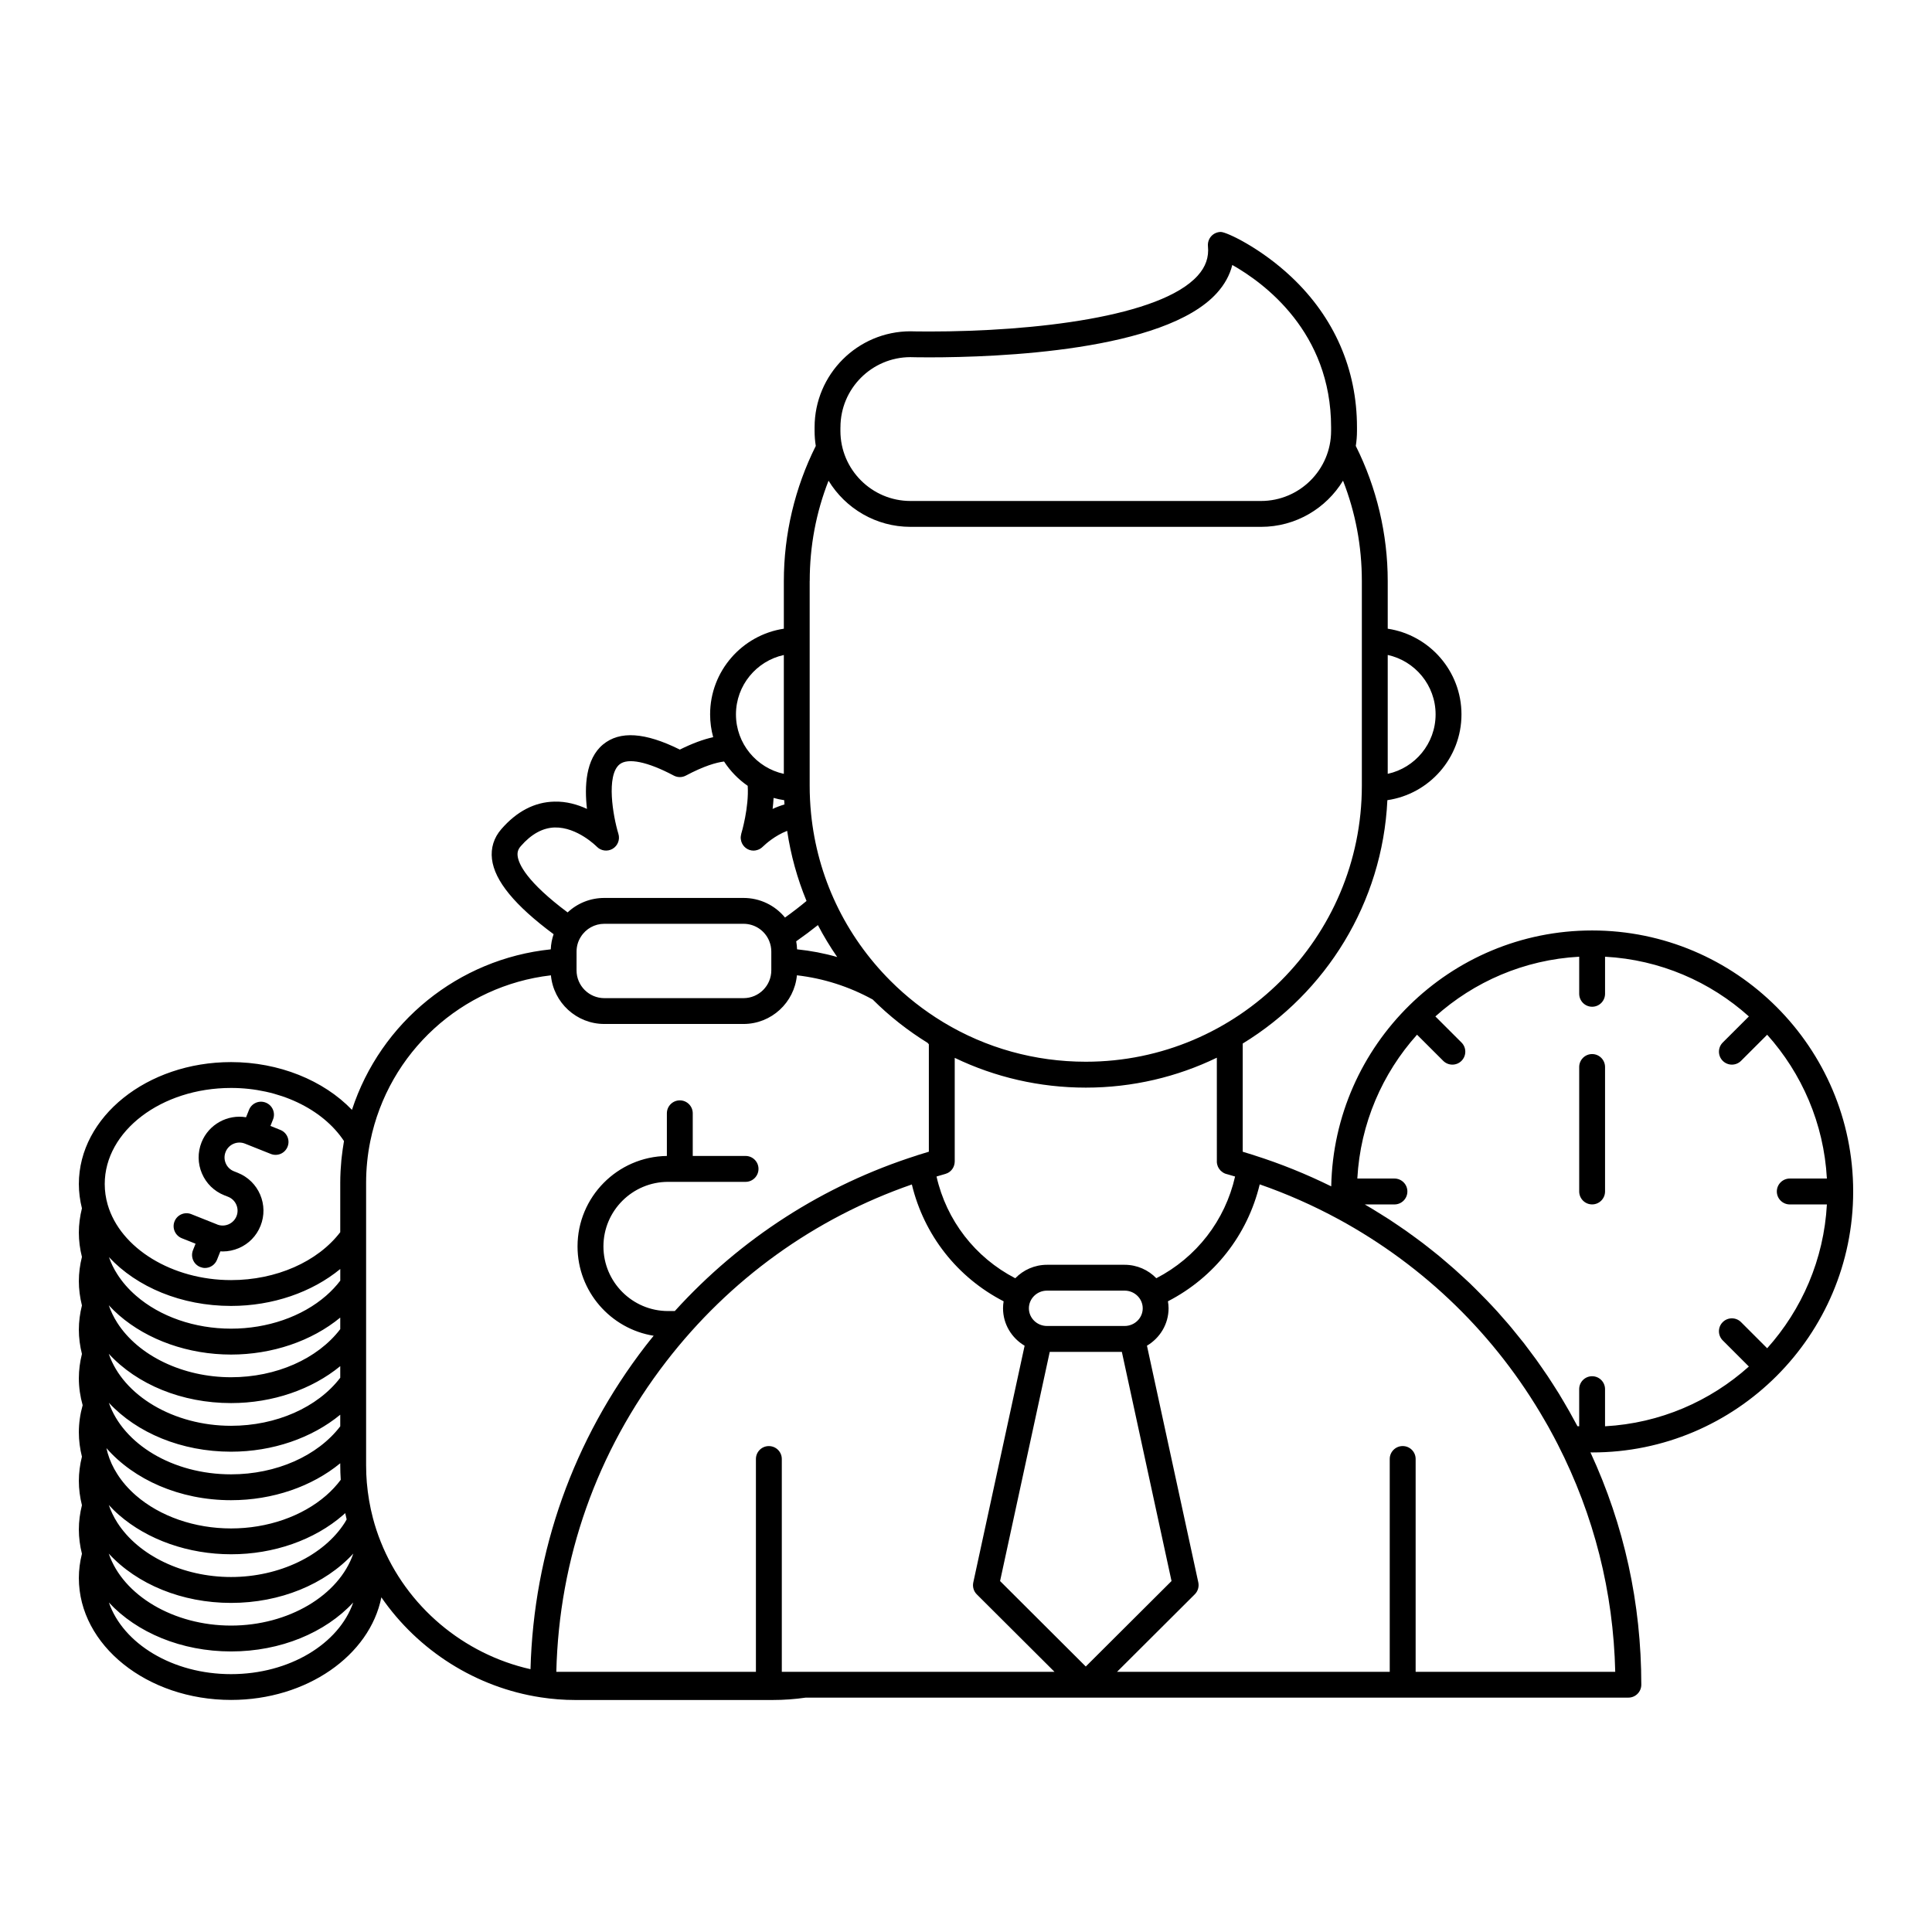 <?xml version="1.0" encoding="UTF-8"?>
<!-- Uploaded to: SVG Repo, www.svgrepo.com, Generator: SVG Repo Mixer Tools -->
<svg fill="#000000" width="800px" height="800px" version="1.1" viewBox="144 144 512 512" xmlns="http://www.w3.org/2000/svg">
 <g>
  <path d="m635.11 459.75c0-38.137-31.035-69.168-69.184-69.168-37.684 0-68.406 30.309-69.137 67.816-6.594-3.254-13.422-6.012-20.348-8.207-0.039-0.02-0.09-0.039-0.125-0.051-0.926-0.297-1.91-0.598-2.984-0.918v-28.672c22-13.441 37.039-37.203 38.336-64.496 11.098-1.617 19.637-11.195 19.637-22.73 0-11.496-8.504-21.051-19.543-22.711v-12.625c0-12.426-2.934-24.773-8.465-35.812 0.207-1.293 0.316-2.625 0.316-3.977v-0.977c0-15.352-6.019-29.137-17.406-39.855-8.156-7.68-17.168-11.898-18.676-11.898-0.961 0-1.891 0.414-2.539 1.129-0.648 0.715-0.961 1.676-0.875 2.641 0.297 2.918-0.598 5.477-2.734 7.836-9.848 10.891-43.215 14.777-71.152 14.777-3.012 0-4.816-0.051-4.832-0.051-0.031-0.004-0.066-0.004-0.098-0.004-14.02 0-25.426 11.406-25.426 25.426v0.977c0 1.352 0.105 2.68 0.316 3.981-5.531 11.035-8.465 23.387-8.465 35.805v12.629c-11.043 1.664-19.539 11.211-19.539 22.707 0 2.09 0.289 4.117 0.812 6.039-2.629 0.578-5.559 1.664-8.832 3.289-9.246-4.59-15.914-5.027-20.359-1.355-4.644 3.844-4.941 11.184-4.254 17.074-2.481-1.152-5.438-2.019-8.672-1.93-5.211 0.121-9.934 2.578-14.035 7.301-1.969 2.262-2.82 5.004-2.469 7.93 0.691 5.754 6.047 12.277 16.332 19.902-0.438 1.285-0.695 2.637-0.75 4.016-24.504 2.535-45.098 19.32-52.688 42.535-7.535-7.844-19.375-12.656-32.039-12.656-22.242 0-40.336 14.504-40.336 32.312 0 2.168 0.289 4.316 0.816 6.445-0.527 2.117-0.816 4.262-0.816 6.422 0 2.176 0.281 4.328 0.816 6.445-0.527 2.117-0.816 4.262-0.816 6.422 0 2.16 0.289 4.316 0.816 6.445-0.527 2.106-0.816 4.262-0.816 6.422s0.289 4.316 0.816 6.434c-0.527 2.117-0.816 4.273-0.816 6.434 0 2.457 0.359 4.852 1.008 7.144-0.664 2.363-1.008 4.769-1.008 7.195 0 2.176 0.289 4.328 0.816 6.445-0.527 2.106-0.816 4.273-0.816 6.434 0 2.156 0.289 4.316 0.816 6.434-0.527 2.106-0.816 4.273-0.816 6.422 0 2.176 0.289 4.328 0.816 6.445-0.527 2.106-0.816 4.262-0.816 6.422 0 17.82 18.098 32.312 40.336 32.312 20.07 0 36.762-11.801 39.832-27.195 9.77 14.172 25.148 23.902 42.188 26.5 0.039 0.02 0.086 0.02 0.133 0.02 2.961 0.453 5.984 0.691 9.027 0.691h52.391c2.934 0 5.871-0.215 8.723-0.629h218.01c1.891 0 3.426-1.535 3.426-3.426 0-21.559-4.535-42.246-13.48-61.57 0.156 0 0.309 0.02 0.453 0.02 38.141 0.023 69.176-31.02 69.176-69.16zm-73.062 62.207c-0.309-0.57-0.621-1.133-0.938-1.703-0.402-0.746-0.805-1.496-1.23-2.242-0.484-0.848-0.961-1.684-1.465-2.519-0.434-0.73-0.867-1.457-1.301-2.188-0.516-0.836-1.043-1.641-1.566-2.469-0.453-0.699-0.906-1.406-1.367-2.106-0.539-0.816-1.113-1.613-1.664-2.418-0.473-0.691-0.945-1.367-1.426-2.035-0.578-0.805-1.18-1.594-1.785-2.394-0.492-0.648-0.961-1.309-1.465-1.949-0.629-0.805-1.27-1.582-1.918-2.371-0.484-0.609-0.973-1.23-1.484-1.828-0.691-0.828-1.395-1.633-2.117-2.438-0.484-0.539-0.945-1.102-1.426-1.633-0.945-1.043-1.918-2.066-2.883-3.078-0.523-0.539-1.031-1.062-1.559-1.582-1.004-1.023-2.016-2.035-3.047-3.031-0.539-0.504-1.094-0.992-1.621-1.496-0.785-0.719-1.566-1.445-2.363-2.156-0.598-0.527-1.219-1.043-1.828-1.578-0.754-0.641-1.508-1.301-2.281-1.941-0.641-0.523-1.301-1.031-1.949-1.559-0.754-0.598-1.516-1.211-2.293-1.797-0.68-0.516-1.367-1.012-2.047-1.516-0.777-0.57-1.547-1.145-2.332-1.691-0.699-0.492-1.414-0.973-2.125-1.457-0.785-0.539-1.582-1.082-2.383-1.602-0.719-0.465-1.457-0.926-2.188-1.375-0.816-0.516-1.621-1.023-2.449-1.516-0.621-0.371-1.25-0.746-1.867-1.102h7.863c1.891 0 3.426-1.535 3.426-3.438 0-1.891-1.535-3.426-3.426-3.426h-9.84c0.797-14.602 6.648-27.887 15.824-38.117l6.938 6.926c0.672 0.672 1.559 1.004 2.43 1.004 0.867 0 1.754-0.332 2.418-1.004 1.34-1.34 1.34-3.512 0-4.852l-6.926-6.918c10.23-9.18 23.508-15.027 38.117-15.824v9.82c0 1.898 1.535 3.438 3.426 3.438s3.426-1.535 3.426-3.438v-9.82c14.609 0.789 27.887 6.641 38.117 15.824l-6.926 6.918c-1.34 1.34-1.34 3.512 0 4.852 0.672 0.672 1.559 1.004 2.418 1.004 0.887 0 1.762-0.332 2.43-1.004l6.926-6.918c9.168 10.223 15.023 23.508 15.824 38.109h-9.828c-1.891 0-3.438 1.535-3.438 3.426 0 1.898 1.547 3.438 3.438 3.438h9.828c-0.797 14.602-6.648 27.875-15.824 38.117l-6.926-6.926c-1.34-1.34-3.512-1.34-4.852 0-1.34 1.328-1.34 3.5 0 4.84l6.926 6.926c-10.23 9.18-23.508 15.035-38.117 15.836v-9.84c0-1.891-1.535-3.426-3.426-3.426s-3.426 1.535-3.426 3.426v9.84c-0.148-0.016-0.305-0.023-0.453-0.023zm-95.578-70.152v0.012c0 0.227 0.031 0.441 0.07 0.66 0.012 0.039 0.02 0.082 0.031 0.117 0.039 0.176 0.102 0.344 0.156 0.504 0.02 0.051 0.051 0.09 0.07 0.137 0.059 0.156 0.145 0.297 0.238 0.434 0.02 0.039 0.051 0.082 0.082 0.117 0.102 0.137 0.195 0.277 0.316 0.395 0.039 0.031 0.059 0.059 0.09 0.09 0.125 0.125 0.277 0.246 0.422 0.344 0.031 0.02 0.039 0.039 0.07 0.051 0.344 0.238 0.734 0.414 1.168 0.504 0.766 0.215 1.457 0.414 2.125 0.621-2.644 11.645-10.223 21.441-20.871 26.953-2.117-2.188-5.098-3.562-8.402-3.562h-20.566c-3.305 0-6.289 1.375-8.414 3.57-10.641-5.512-18.219-15.32-20.867-26.965 0.727-0.227 1.48-0.441 2.324-0.68 0.039 0 0.07-0.02 0.109-0.039 0.16-0.051 0.312-0.102 0.457-0.176 0.07-0.031 0.133-0.07 0.203-0.105 0.121-0.07 0.242-0.137 0.352-0.227 0.074-0.059 0.137-0.117 0.207-0.176 0.098-0.082 0.188-0.168 0.273-0.258 0.066-0.082 0.125-0.156 0.18-0.227 0.074-0.102 0.145-0.195 0.211-0.297 0.055-0.09 0.102-0.176 0.141-0.266 0.055-0.105 0.105-0.215 0.141-0.316 0.039-0.105 0.07-0.215 0.098-0.324 0.023-0.102 0.055-0.207 0.074-0.316 0.02-0.125 0.031-0.246 0.039-0.371 0-0.07 0.016-0.125 0.016-0.195v-27.473c10.695 5.144 22.512 7.891 34.742 7.891 12.43 0 24.219-2.852 34.719-7.93l0.004 27.504zm-80.82 6.09c3.219 13.383 12.016 24.633 24.32 30.965-0.102 0.609-0.156 1.219-0.156 1.848 0 4.223 2.301 7.898 5.719 9.922l-13.602 62.73c-0.246 1.145 0.102 2.344 0.926 3.16l20.598 20.535h-72.27v-56.402c0-1.898-1.535-3.426-3.43-3.426-1.891 0-3.43 1.527-3.43 3.426v56.402h-52.895c0.711-30.031 10.73-58.383 29.094-82.203 16.836-21.832 39.289-37.996 65.125-46.957zm61.184 32.82c0 2.59-2.156 4.684-4.801 4.684h-20.566c-2.644 0-4.801-2.098-4.801-4.684 0-2.578 2.156-4.684 4.801-4.684h20.566c2.644-0.004 4.801 2.106 4.801 4.684zm-37.805 72.277 13.164-60.734h19.109l13.164 60.734-22.723 22.652zm115.42-229.67c0 7.715-5.441 14.176-12.688 15.754v-31.504c7.246 1.582 12.688 8.043 12.688 15.75zm-157.72-76.105c0-10.227 8.305-18.547 18.523-18.57 0.332 0.012 2.109 0.055 4.977 0.055 18.277 0 62.328-1.664 76.238-17.027 2.066-2.281 3.438-4.777 4.102-7.457 8.434 4.766 26.184 17.785 26.184 43v0.977c0 10.238-8.324 18.57-18.582 18.57h-92.879c-10.242 0-18.574-8.332-18.574-18.57l0.004-0.977zm-8.145 40.77c0-9.246 1.676-18.156 4.988-26.598 4.465 7.332 12.535 12.234 21.73 12.234h92.879c9.199 0 17.27-4.902 21.734-12.234 3.305 8.438 4.988 17.352 4.988 26.598v54.23c0 40.336-32.816 73.152-73.152 73.152-13.504 0-26.441-3.633-37.707-10.43-0.09-0.07-0.191-0.117-0.289-0.176-4.938-3.012-9.559-6.621-13.75-10.812-12.07-12.07-19.406-27.609-21.07-44.371v-0.012c-0.238-2.43-0.363-4.883-0.363-7.344v-54.238zm-3.352 97.594c-0.031-0.719-0.102-1.426-0.23-2.125 2.074-1.461 3.996-2.891 5.75-4.297 1.523 2.918 3.231 5.738 5.117 8.465-3.469-0.996-7.019-1.672-10.637-2.043zm-58.438 0.594c0-1.391 0.383-2.742 1.125-3.898 1.355-2.172 3.688-3.461 6.242-3.461h36.875c2.992 0 5.656 1.777 6.805 4.535 0 0.004 0.004 0.016 0.004 0.02 0.371 0.891 0.559 1.84 0.559 2.812v4.969c0 4.062-3.305 7.367-7.367 7.367h-36.879c-4.062 0-7.367-3.305-7.367-7.367zm55.027-40.121c0.016 0.383 0.055 0.762 0.074 1.137-1.109 0.328-2.168 0.73-3.144 1.184 0.109-0.941 0.207-1.918 0.258-2.918 0.91 0.258 1.848 0.465 2.812 0.598zm-0.098-38.473v31.5c-7.246-1.578-12.688-8.039-12.688-15.754 0.004-7.711 5.445-14.172 12.688-15.746zm-70.543 53.27c-0.125-1.023 0.125-1.797 0.836-2.613 2.777-3.195 5.801-4.856 8.988-4.949 6-0.133 11.082 5.027 11.129 5.066 1.098 1.148 2.836 1.391 4.207 0.59 1.371-0.805 2.004-2.445 1.543-3.965-1.445-4.731-3.281-15.457 0.289-18.402 2.191-1.809 7.43-0.73 14.383 2.957 1.004 0.535 2.207 0.535 3.211 0 4.762-2.527 7.992-3.465 10.117-3.727 1.648 2.535 3.777 4.727 6.266 6.445 0.367 5.68-1.617 12.426-1.715 12.73-0.012 0.047-0.012 0.098-0.02 0.137-0.039 0.145-0.066 0.293-0.086 0.434-0.012 0.07-0.016 0.137-0.02 0.207 0 0.082-0.02 0.152-0.02 0.23 0 0.098 0.02 0.188 0.023 0.277 0 0.047 0.012 0.09 0.012 0.133 0.023 0.203 0.066 0.398 0.125 0.586v0.016c0.43 1.395 1.719 2.422 3.258 2.422 0.371 0 0.727-0.082 1.062-0.191 0.012 0 0.023-0.004 0.039-0.012 0.453-0.156 0.863-0.402 1.203-0.715 0.055-0.051 0.109-0.098 0.168-0.152 0.023-0.023 0.055-0.047 0.082-0.074 0.625-0.605 3.078-2.832 6.344-4.098 0.957 6.418 2.68 12.652 5.133 18.582-1.703 1.422-3.602 2.891-5.703 4.394-2.656-3.246-6.656-5.195-11.004-5.195h-36.875c-3.684 0-7.129 1.391-9.73 3.836-10.867-8.121-12.984-12.812-13.246-14.949zm-47.012 125.39c-6.012 7.875-16.977 12.742-28.934 12.742-12.742 0-24.582-5.68-30.168-14.453-0.945-1.477-1.688-3.031-2.238-4.625 0.848 0.918 1.738 1.797 2.707 2.637 7.613 6.621 18.438 10.43 29.699 10.43 10.891 0 21.371-3.57 28.934-9.801zm-28.934 19.59c11.035 0 21.438-3.633 28.934-9.789v3.078c-6.012 7.863-16.977 12.73-28.934 12.73-15.184 0-28.621-7.969-32.414-19.09 7.516 8.172 19.418 13.07 32.414 13.07zm28.934-32.434c-1.066 1.395-2.312 2.727-3.742 3.977-6.387 5.562-15.566 8.734-25.191 8.734-9.633 0-18.816-3.18-25.199-8.746-1.984-1.723-3.652-3.633-4.961-5.699-0.934-1.438-1.656-2.961-2.203-4.516 7.41 7.961 19.227 12.938 32.359 12.938 11.035 0 21.441-3.621 28.945-9.789v3.102zm-28.934 45.316c11.035 0 21.438-3.633 28.934-9.801v3.078c-6.012 7.863-16.977 12.723-28.934 12.723-15.523 0-28.602-8.062-32.387-18.973 7.41 7.984 19.234 12.973 32.387 12.973zm29.688 16.785c0.195-0.156 0.371-0.344 0.562-0.516 0.117 0.559 0.25 1.125 0.383 1.672-0.16 0.277-0.309 0.57-0.48 0.836-5.582 8.766-17.422 14.434-30.148 14.434-12.742 0-24.582-5.668-30.168-14.445-0.945-1.477-1.691-3.043-2.238-4.637 0.848 0.918 1.738 1.809 2.707 2.644 7.609 6.621 18.434 10.41 29.699 10.41 11.254 0.016 22.078-3.773 29.684-10.398zm-29.688 23.289c12.988 0 24.883-4.914 32.398-13.07-3.805 11.109-17.234 19.078-32.406 19.078-15.176 0-28.617-7.969-32.41-19.078 7.519 8.164 19.422 13.07 32.418 13.07zm-0.004-136.47c12.664 0 24.25 5.492 29.93 14.07-0.059 0.332-0.102 0.672-0.156 1.004-0.059 0.383-0.121 0.754-0.18 1.145-0.098 0.629-0.172 1.27-0.242 1.898-0.035 0.352-0.082 0.691-0.117 1.031-0.074 0.777-0.133 1.566-0.176 2.352-0.016 0.195-0.031 0.395-0.039 0.59-0.051 1.012-0.082 2.023-0.082 3.047v13.09c-6.016 7.856-16.992 12.695-28.938 12.695-15.574 0-29.328-8.402-32.691-19.977-0.523-1.797-0.785-3.641-0.785-5.492 0-14.027 15.012-25.453 33.477-25.453zm0.004 109.25c11.035 0 21.438-3.621 28.934-9.789v0.504c0 1.352 0.051 2.637 0.133 3.883-1.098 1.465-2.394 2.863-3.875 4.16-6.383 5.543-15.562 8.727-25.191 8.727-9.637 0-18.824-3.188-25.207-8.734-1.984-1.723-3.652-3.633-4.961-5.699-1.129-1.762-1.984-3.633-2.535-5.543-0.125-0.434-0.238-0.867-0.332-1.309 7.309 8.352 19.387 13.801 33.035 13.801zm-0.004 46.098c-15.516 0-28.598-8.082-32.375-18.984 7.406 7.981 19.234 12.969 32.379 12.969s24.973-4.988 32.375-12.969c-3.781 10.91-16.859 18.984-32.379 18.984zm39.648-35.133c-0.812-2.023-1.5-4.121-2.051-6.227-0.797-3.012-1.34-6.191-1.617-9.418-0.121-1.438-0.188-2.984-0.188-4.606v-74.824c0-3.738 0.379-7.465 1.113-11.047 4.832-23.598 24.254-41.211 47.863-43.938 0.676 7.215 6.766 12.891 14.156 12.891h36.879c7.394 0 13.48-5.68 14.156-12.898 7.059 0.812 13.793 2.969 20.078 6.41 4.449 4.438 9.336 8.266 14.555 11.492 0.117 0.117 0.215 0.258 0.332 0.383v28.465c-1.066 0.316-2.051 0.609-2.953 0.906-0.051 0.02-0.102 0.039-0.145 0.051 0 0.012-0.004 0.012-0.012 0.012-24.801 7.879-46.785 22.043-64.215 41.258h-1.785c-9.445 0-17.129-7.684-17.129-17.129 0-9.438 7.684-17.109 17.129-17.109h20.539c1.895 0 3.426-1.547 3.426-3.438s-1.531-3.426-3.426-3.426h-14v-11.305c0-1.891-1.531-3.426-3.426-3.426-1.895 0-3.43 1.535-3.43 3.426v11.305c-13.082 0.176-23.676 10.863-23.676 23.973 0 11.926 8.758 21.844 20.176 23.676-0.719 0.887-1.445 1.773-2.141 2.676-19.156 24.848-29.652 54.395-30.5 85.688-17.668-3.961-32.859-16.555-39.711-33.82zm274.28 34.516v-56.402c0-1.898-1.527-3.426-3.426-3.426-1.891 0-3.438 1.527-3.438 3.426v56.402h-72.266l20.598-20.535c0.828-0.816 1.18-2.016 0.938-3.16l-13.609-62.73c3.414-2.016 5.727-5.699 5.727-9.922 0-0.629-0.07-1.25-0.168-1.848 12.309-6.348 21.098-17.582 24.324-30.984 7.152 2.488 14.152 5.578 20.844 9.211h0.012c22.938 12.488 41.691 30.816 54.633 53.281 0.324 0.57 0.672 1.133 0.984 1.703 0.137 0.238 0.266 0.492 0.395 0.73 0.719 1.32 1.438 2.625 2.117 3.977 9.613 18.824 14.742 39.086 15.23 60.281h-52.895z"/>
  <path d="m565.93 463.18c1.891 0 3.426-1.535 3.426-3.438v-32.965c0-1.898-1.535-3.438-3.426-3.438-1.891 0-3.426 1.535-3.426 3.438v32.965c0.004 1.906 1.535 3.438 3.426 3.438z"/>
  <path d="m192.17 472.14 3.656 1.457-0.684 1.715c-0.699 1.773 0.156 3.758 1.914 4.457 0.414 0.168 0.848 0.258 1.266 0.258 1.367 0 2.648-0.828 3.188-2.168l0.891-2.242c0.207 0.012 0.414 0.031 0.621 0.031 1.445 0 2.887-0.297 4.254-0.875 2.648-1.133 4.707-3.238 5.773-5.926 1.066-2.676 1.031-5.606-0.105-8.266-1.137-2.644-3.238-4.695-5.914-5.769l-1.043-0.414c-0.984-0.395-1.75-1.145-2.16-2.106-0.418-0.973-0.43-2.035-0.035-3.023 0.805-2.016 3.102-3.004 5.125-2.195l6.84 2.727c1.762 0.711 3.754-0.145 4.453-1.91 0.707-1.754-0.152-3.75-1.91-4.449l-2.625-1.055 0.684-1.723c0.699-1.754-0.152-3.75-1.914-4.449-1.754-0.711-3.754 0.145-4.453 1.91l-0.785 1.961c-4.891-0.816-9.875 1.848-11.793 6.641-1.066 2.676-1.031 5.606 0.105 8.258 1.133 2.656 3.238 4.707 5.91 5.773l1.047 0.414c2.019 0.805 3.008 3.109 2.203 5.129-0.805 2.016-3.102 3.004-5.117 2.207 0 0-0.004-0.012-0.012-0.012-0.004-0.012-0.012-0.012-0.02-0.012l-6.82-2.715c-1.762-0.711-3.754 0.145-4.457 1.91-0.703 1.75 0.16 3.75 1.918 4.461z"/>
 </g>
</svg>